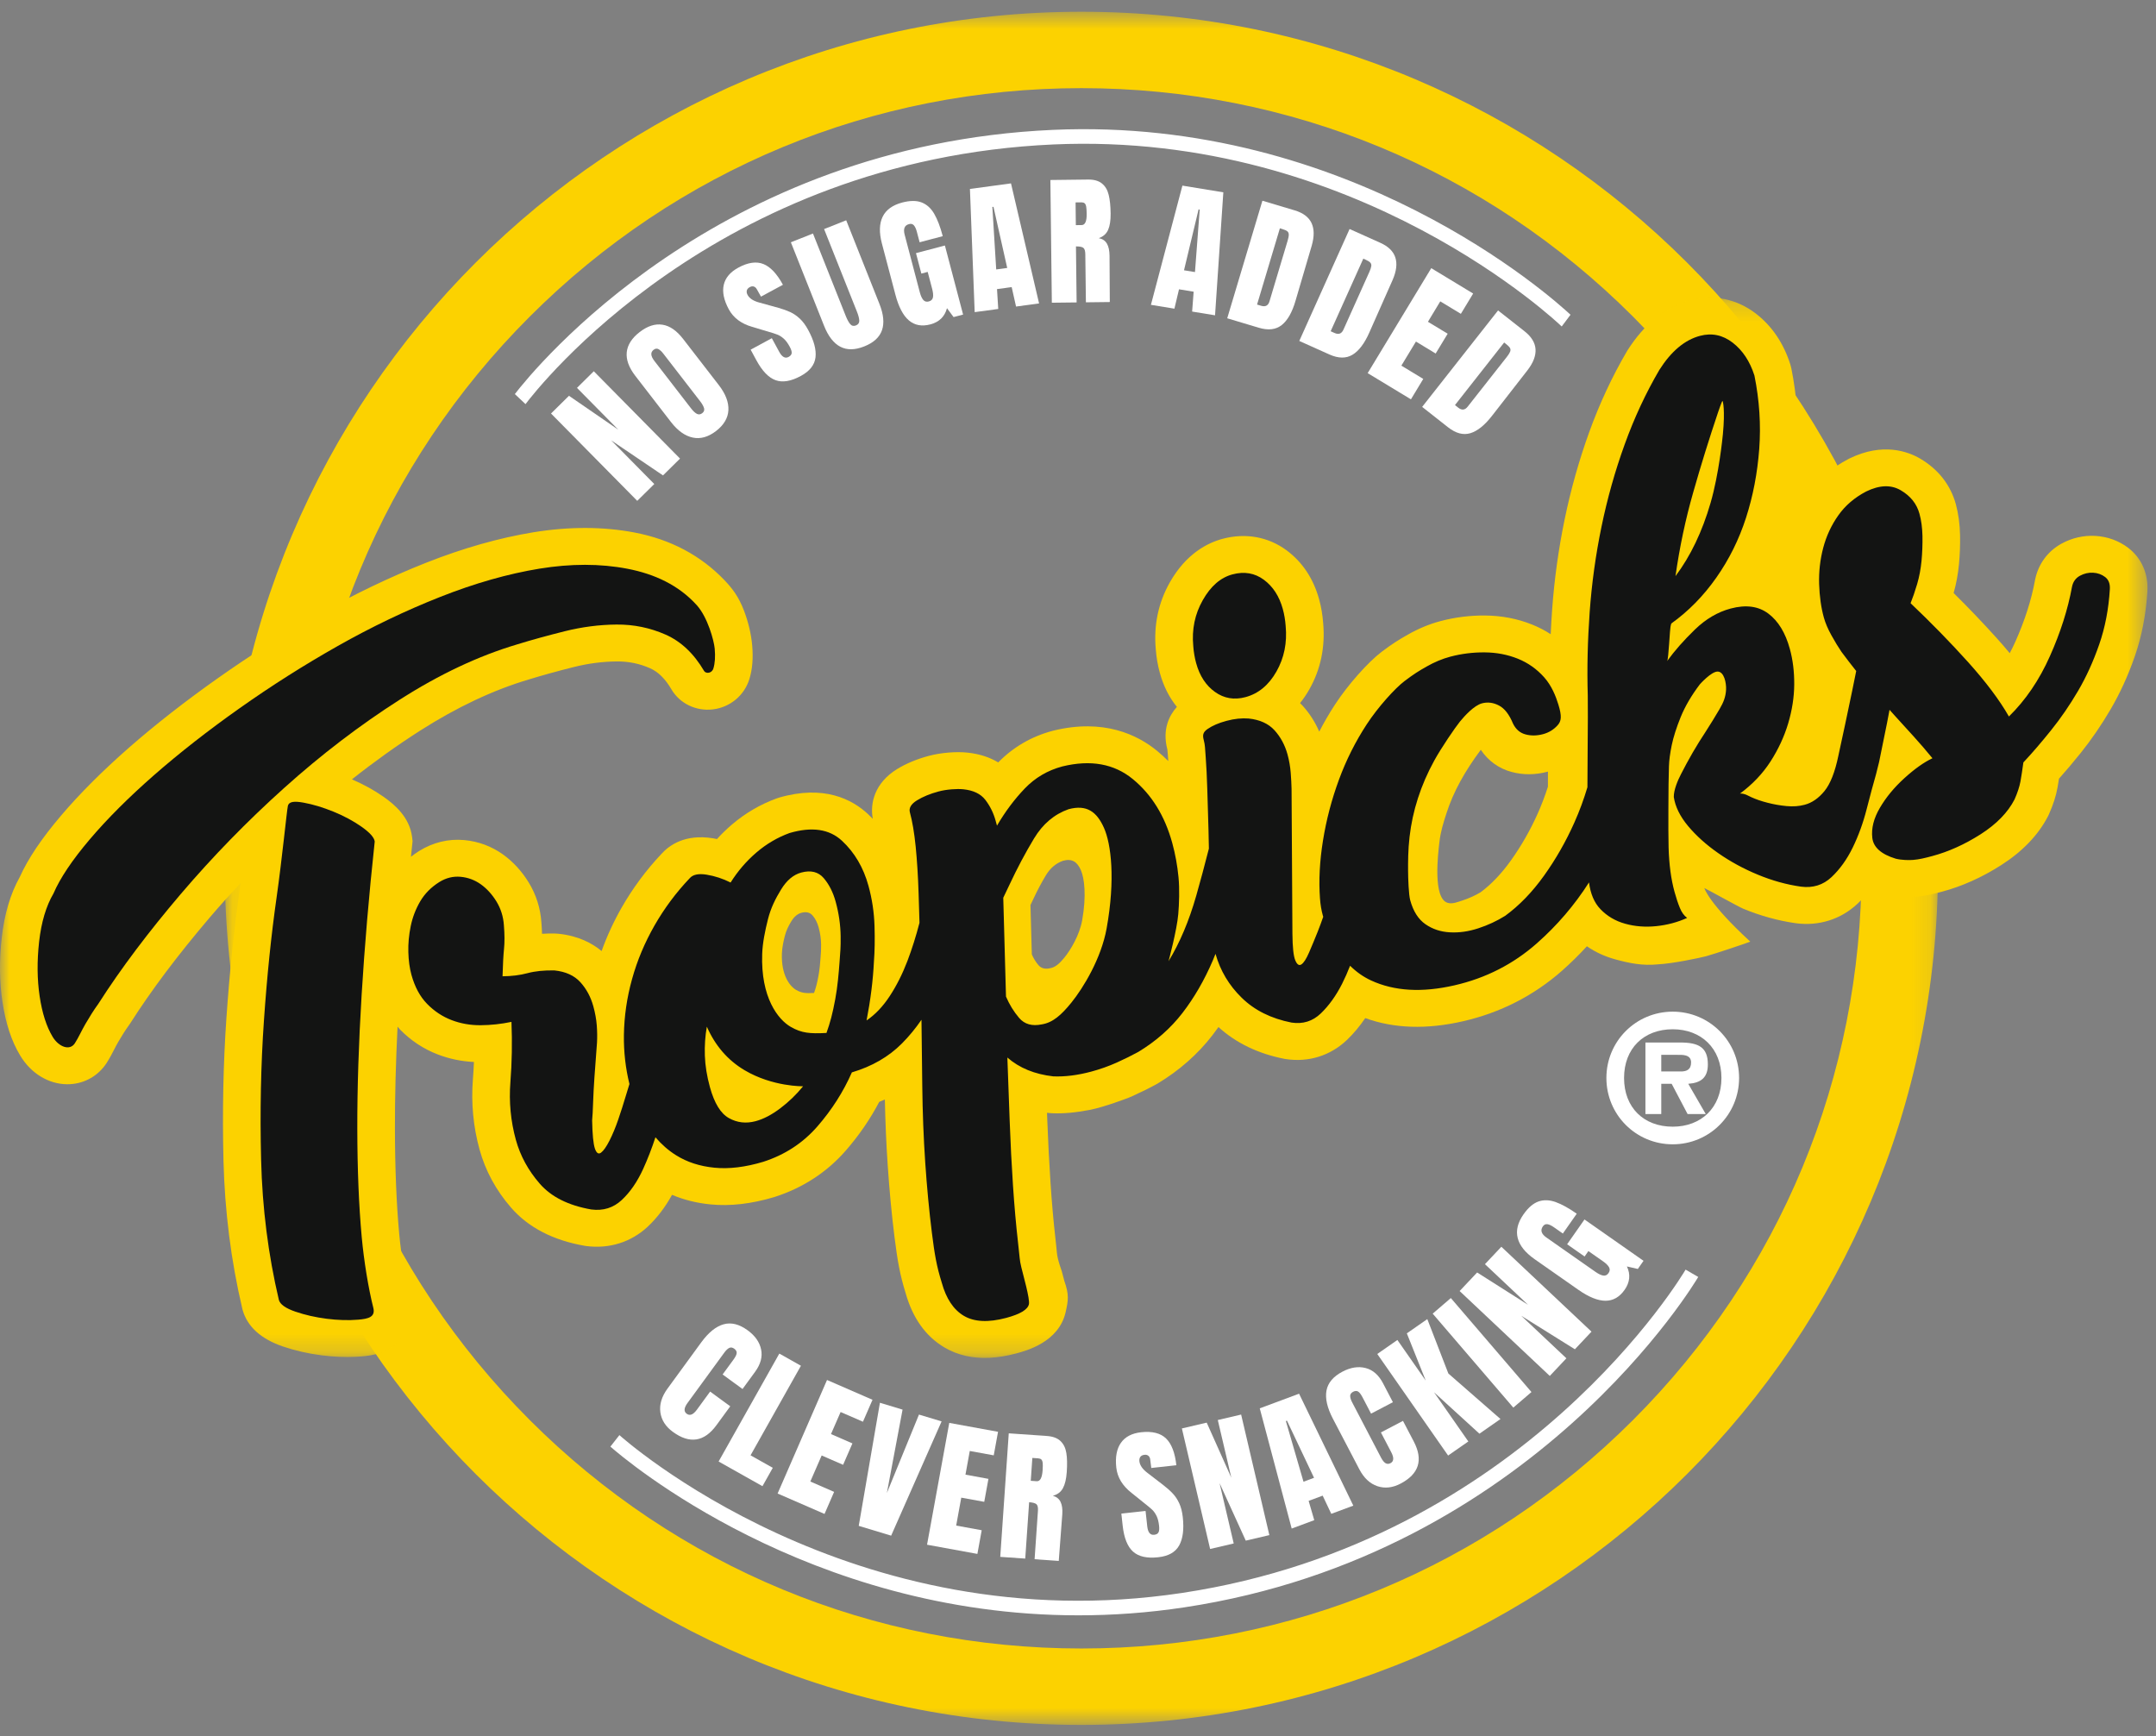 <?xml version="1.0" encoding="UTF-8"?>
<svg width="113px" height="91px" viewBox="0 0 113 91" version="1.1" xmlns="http://www.w3.org/2000/svg" xmlns:xlink="http://www.w3.org/1999/xlink">
    <rect x="0" y="0" width="113" height="91" fill="#808080" stroke="none"/>
    <!-- Generator: Sketch 48.1 (47250) - http://www.bohemiancoding.com/sketch -->
    <title>LogoFooter</title>
    <desc>Created with Sketch.</desc>
    <defs>
        <polygon id="path-1" points="0.099 0.594 89.891 0.594 89.891 90.385 0.099 90.385"></polygon>
        <polygon id="path-3" points="0 0.206 112.554 0.206 112.554 55.778 0 55.778"></polygon>
    </defs>
    <g id="Assets" stroke="none" stroke-width="1" fill="none" fill-rule="evenodd" transform="translate(-606, -164)">
        <g id="LogoFooter" transform="translate(606, 164)">
            <g id="Group-3" transform="translate(11.682, 0.021)">
                <mask id="mask-2" fill="white">
                    <use xlink:href="#path-1"></use>
                </mask>
                <g id="Clip-2"></g>
                <path d="M44.995,0.594 C20.2,0.594 0.099,20.694 0.099,45.49 C0.099,70.285 20.2,90.385 44.995,90.385 C69.79,90.385 89.891,70.285 89.891,45.49 C89.891,20.694 69.79,0.594 44.995,0.594 M44.995,4.599 C55.918,4.599 66.186,8.852 73.909,16.575 C81.632,24.299 85.886,34.568 85.886,45.49 C85.886,56.412 81.632,66.68 73.909,74.404 C66.186,82.127 55.918,86.38 44.995,86.38 C34.073,86.38 23.804,82.127 16.081,74.404 C8.357,66.68 4.104,56.412 4.104,45.49 C4.104,34.568 8.357,24.299 16.081,16.575 C23.804,8.852 34.073,4.599 44.995,4.599" id="Fill-1" fill="#FCD200" mask="url(#mask-2)"></path>
            </g>
            <g id="Group-6" transform="translate(0, 15.393)">
                <mask id="mask-4" fill="white">
                    <use xlink:href="#path-3"></use>
                </mask>
                <g id="Clip-5"></g>
                <path d="M81.129,25.841 C80.972,26.332 80.797,26.794 80.594,27.247 C80.204,28.121 79.73,28.951 79.185,29.712 C78.699,30.392 78.169,30.949 77.611,31.366 C77.32,31.542 77.001,31.687 76.658,31.8 C76.369,31.895 76.12,31.999 75.876,31.927 C75.085,31.696 75.372,29.343 75.441,28.753 C75.507,28.181 75.64,27.767 75.817,27.217 C75.995,26.664 76.239,26.104 76.543,25.55 C76.829,25.027 77.188,24.474 77.612,23.906 C77.997,24.483 78.558,24.889 79.223,25.066 C79.832,25.23 80.466,25.226 81.111,25.054 C81.118,25.052 81.125,25.05 81.131,25.047 C81.13,25.311 81.13,25.576 81.129,25.841 M56.718,32.844 C56.576,33.63 56.107,34.403 55.792,34.791 C55.528,35.115 55.306,35.313 55.017,35.358 C54.762,35.411 54.565,35.354 54.425,35.19 C54.285,35.025 54.169,34.838 54.08,34.629 L54.009,32.04 L54.175,31.693 C54.373,31.267 54.588,30.865 54.816,30.485 C55.044,30.106 55.345,29.851 55.722,29.719 C56.194,29.594 56.457,29.782 56.648,30.207 C56.836,30.629 56.949,31.555 56.718,32.844 M43.008,34.79 C42.988,35.077 42.956,35.444 42.895,35.764 C42.825,36.144 42.764,36.376 42.665,36.651 C42.228,36.674 42.015,36.656 41.731,36.494 C41.393,36.3 40.94,35.718 40.981,34.58 C40.991,34.291 41.056,33.97 41.132,33.67 C41.208,33.371 41.328,33.134 41.476,32.892 C41.623,32.651 41.799,32.503 42.006,32.448 C42.257,32.381 42.453,32.429 42.593,32.594 C42.734,32.758 42.838,32.964 42.905,33.21 C42.989,33.513 43.033,33.816 43.036,34.117 C43.04,34.42 43.028,34.502 43.008,34.79 M111.553,13.328 L111.546,13.323 C111.053,12.947 110.454,12.729 109.81,12.694 C109.202,12.662 108.593,12.801 108.046,13.101 C107.325,13.498 106.835,14.166 106.665,14.981 L106.657,15.024 C106.47,16.046 106.125,17.125 105.632,18.231 C105.538,18.441 105.439,18.645 105.334,18.842 C105.114,18.575 104.879,18.304 104.628,18.026 C103.923,17.244 103.175,16.461 102.393,15.688 C102.531,15.205 102.626,14.694 102.675,14.167 C102.721,13.67 102.74,13.164 102.73,12.659 C102.719,12.069 102.642,11.519 102.507,11.025 C102.231,10.023 101.586,9.199 100.636,8.642 C100.004,8.273 98.685,7.781 96.933,8.637 L96.886,8.661 C95.996,9.126 95.27,9.753 94.73,10.52 C94.233,11.223 93.423,12.225 93.673,11.447 C94.085,10.172 94.066,9.687 94.171,8.273 C94.278,6.836 94.182,5.369 93.887,3.91 L93.835,3.709 C93.479,2.592 92.873,1.697 92.033,1.046 C91.026,0.27 89.8,0.021 88.584,0.345 C87.294,0.689 86.19,1.571 85.301,2.968 L85.265,3.028 C84.496,4.341 83.833,5.764 83.294,7.255 C82.762,8.725 82.329,10.262 82.006,11.826 C81.685,13.38 81.465,14.969 81.351,16.548 C81.32,16.983 81.295,17.416 81.275,17.847 C80.969,17.648 80.643,17.478 80.298,17.341 C79.535,17.034 78.709,16.875 77.839,16.867 C77.041,16.86 76.25,16.96 75.489,17.163 C74.916,17.315 74.342,17.553 73.779,17.874 C73.28,18.158 72.965,18.355 72.413,18.772 C71.694,19.316 70.646,20.5 69.973,21.529 C69.674,21.987 69.397,22.462 69.144,22.953 C68.928,22.451 68.636,21.996 68.27,21.591 C68.23,21.548 68.184,21.503 68.138,21.458 C68.308,21.246 68.471,21.01 68.623,20.742 C69.22,19.69 69.464,18.518 69.349,17.255 C69.333,17.05 69.309,16.846 69.276,16.646 C69.241,16.434 69.194,16.222 69.137,16.016 C68.838,14.932 68.265,14.069 67.432,13.45 C66.472,12.741 65.283,12.526 64.081,12.847 C63.291,13.058 62.171,13.623 61.319,15.12 C60.711,16.19 60.462,17.371 60.576,18.631 C60.592,18.84 60.616,19.048 60.65,19.246 C60.685,19.453 60.732,19.664 60.789,19.873 C60.979,20.563 61.278,21.158 61.683,21.656 C61.286,22.1 60.905,22.832 61.184,23.891 C61.19,23.917 61.193,23.945 61.209,24.168 L61.227,24.432 C61.228,24.453 61.231,24.474 61.232,24.496 C61.046,24.309 60.851,24.131 60.646,23.962 C59.622,23.12 57.845,22.253 55.201,22.903 L55.163,22.913 C54.06,23.208 53.103,23.764 52.319,24.567 C51.91,24.321 51.381,24.123 50.704,24.053 C50.1,23.99 49.305,24.057 48.679,24.224 C48.052,24.393 47.492,24.624 47.013,24.919 C45.844,25.643 45.589,26.706 45.746,27.523 C45.664,27.437 45.578,27.354 45.491,27.273 C44.662,26.5 43.179,25.725 40.82,26.415 L40.695,26.457 C39.84,26.77 39.049,27.234 38.346,27.837 C38.075,28.069 37.819,28.318 37.578,28.583 C37.508,28.569 37.438,28.556 37.368,28.544 C35.896,28.303 35.064,28.92 34.672,29.358 C33.868,30.208 33.165,31.155 32.584,32.172 C32.164,32.908 31.811,33.672 31.531,34.454 C31.048,34.051 30.319,33.654 29.269,33.547 L29.102,33.536 C28.862,33.532 28.63,33.535 28.409,33.549 C28.404,33.364 28.393,33.172 28.377,32.971 C28.327,32.207 28.101,31.495 27.708,30.855 C27.345,30.264 26.894,29.773 26.363,29.391 C25.757,28.959 25.073,28.705 24.33,28.637 C23.509,28.561 22.696,28.757 21.969,29.208 C21.818,29.302 21.677,29.406 21.539,29.513 C21.56,29.311 21.579,29.113 21.601,28.911 L21.624,28.69 L21.597,28.47 C21.466,27.436 20.681,26.775 20.103,26.368 L20.102,26.367 C19.606,26.02 19.049,25.716 18.446,25.454 C19.614,24.53 20.809,23.675 22.017,22.903 C23.939,21.676 25.843,20.777 27.694,20.226 C28.417,20.003 29.222,19.781 30.085,19.565 C30.834,19.378 31.587,19.281 32.323,19.274 C32.943,19.269 33.514,19.386 34.068,19.63 C34.499,19.82 34.867,20.184 35.192,20.739 C35.625,21.477 36.472,21.889 37.352,21.789 C38.254,21.687 39.009,21.064 39.276,20.202 C39.435,19.687 39.483,19.107 39.423,18.425 C39.369,17.829 39.223,17.217 38.992,16.607 C38.716,15.882 38.381,15.443 37.962,15.007 C36.724,13.717 35.144,12.879 33.265,12.519 C31.618,12.203 29.831,12.199 27.951,12.506 C26.162,12.799 24.273,13.335 22.337,14.1 C20.448,14.847 18.556,15.754 16.714,16.795 C14.893,17.825 13.108,18.957 11.407,20.16 C9.701,21.366 8.14,22.586 6.768,23.787 C5.372,25.01 4.168,26.213 3.194,27.362 C2.175,28.561 1.467,29.615 1.034,30.579 C0.545,31.454 0.228,32.522 0.091,33.758 C-0.042,34.942 -0.029,36.069 0.127,37.105 C0.297,38.247 0.601,39.172 1.059,39.931 C1.615,40.859 2.529,41.421 3.503,41.435 C3.559,41.436 3.614,41.435 3.669,41.431 C4.452,41.391 5.161,40.983 5.589,40.319 C5.748,40.071 5.875,39.826 5.986,39.61 C6.049,39.487 6.113,39.363 6.184,39.24 C6.35,38.959 6.543,38.635 6.753,38.348 L6.823,38.246 C7.937,36.5 9.297,34.69 10.981,32.71 C11.507,32.092 12.055,31.487 12.612,30.887 C12.591,31.047 12.569,31.204 12.547,31.357 C12.26,33.362 12.032,35.584 11.867,37.961 C11.701,40.356 11.649,42.875 11.713,45.446 C11.78,48.092 12.11,50.693 12.695,53.179 L12.712,53.25 C12.956,54.13 13.664,54.778 14.816,55.175 C15.452,55.393 16.14,55.551 16.864,55.644 C17.492,55.723 18.097,55.748 18.666,55.719 C18.758,55.714 18.848,55.708 18.938,55.7 C19.393,55.662 20.457,55.573 21.128,54.652 C21.536,54.093 21.66,53.391 21.478,52.676 C21.25,51.78 21.027,50.409 20.922,49.262 C20.778,47.687 20.703,45.837 20.699,43.763 C20.695,42.118 20.742,40.324 20.837,38.416 C20.881,38.465 20.92,38.52 20.966,38.567 C21.536,39.149 22.203,39.589 22.948,39.874 C23.549,40.104 24.183,40.236 24.839,40.268 C24.827,40.575 24.809,40.88 24.785,41.182 C24.688,42.427 24.805,43.663 25.134,44.856 C25.441,45.971 25.998,46.995 26.787,47.903 C27.69,48.941 28.987,49.614 30.641,49.902 L30.727,49.915 C31.937,50.072 33.079,49.712 33.95,48.898 C34.437,48.441 34.863,47.883 35.223,47.231 C35.843,47.494 36.52,47.663 37.244,47.733 C38.266,47.835 39.385,47.705 40.571,47.351 L40.611,47.338 C42.089,46.862 43.343,46.043 44.337,44.902 C45.024,44.113 45.609,43.262 46.081,42.361 C46.181,42.32 46.28,42.277 46.377,42.232 C46.401,43.416 46.451,44.57 46.526,45.673 C46.616,47.003 46.736,48.277 46.885,49.462 C47.042,50.711 47.168,51.417 47.463,52.373 C47.833,53.689 48.518,54.65 49.5,55.23 C50.188,55.638 50.988,55.818 51.888,55.771 C52.319,55.748 52.774,55.674 53.25,55.547 C53.806,55.398 55.495,54.948 55.852,53.38 C55.993,52.75 56.039,52.473 55.784,51.743 C55.774,51.714 55.66,51.268 55.648,51.23 C55.599,51.09 55.499,50.799 55.449,50.584 C55.381,50.294 55.415,50.374 55.315,49.498 C55.214,48.611 55.128,47.638 55.06,46.605 C54.989,45.546 54.933,44.436 54.89,43.306 C54.885,43.181 54.882,43.056 54.877,42.931 C54.911,42.936 54.946,42.939 54.981,42.943 L55.125,42.954 C55.756,42.98 56.339,42.925 57.114,42.779 C57.888,42.633 59.17,42.135 59.17,42.135 C59.23,42.109 59.29,42.083 59.349,42.057 C59.828,41.84 60.243,41.635 60.619,41.429 L60.688,41.389 C61.815,40.708 62.776,39.861 63.543,38.87 C63.651,38.729 63.758,38.585 63.862,38.438 C64.782,39.272 65.938,39.831 67.301,40.1 L67.392,40.116 C68.597,40.296 69.736,39.936 70.605,39.104 C70.949,38.773 71.267,38.393 71.556,37.967 C73.055,38.515 74.776,38.571 76.68,38.133 C78.639,37.684 80.383,36.794 81.866,35.487 C82.325,35.081 82.761,34.653 83.172,34.203 C83.612,34.508 84.106,34.736 84.645,34.885 C85.399,35.093 86.088,35.233 86.903,35.15 C87.693,35.108 89.043,34.821 89.403,34.73 C89.761,34.638 91.694,33.991 91.735,33.959 C89.538,31.941 89.328,31.151 89.328,31.151 C89.56,31.263 91.113,32.129 91.355,32.23 C92.26,32.606 93.185,32.862 94.127,32.996 C95.335,33.154 96.48,32.793 97.352,31.978 C97.607,31.739 97.845,31.476 98.065,31.19 C98.276,31.29 98.511,31.381 98.769,31.46 L98.862,31.486 C99.562,31.663 100.289,31.616 100.429,31.605 C100.92,31.565 101.333,31.462 101.785,31.342 C102.832,31.062 103.875,30.595 104.882,29.952 C106.009,29.232 106.838,28.365 107.346,27.375 L107.392,27.276 C107.613,26.781 107.758,26.331 107.837,25.892 C107.864,25.748 107.889,25.589 107.916,25.418 C108.287,25.002 108.669,24.55 109.056,24.068 C109.619,23.366 110.146,22.597 110.623,21.781 C111.115,20.941 111.542,20.006 111.891,19.001 C112.255,17.952 112.476,16.805 112.549,15.594 C112.603,14.683 112.241,13.857 111.553,13.328" id="Fill-4" fill="#FCD200" mask="url(#mask-4)"></path>
            </g>
            <path d="M20.944,36.676 C23.031,35.342 25.086,34.375 27.107,33.773 C27.866,33.539 28.699,33.31 29.603,33.084 C30.507,32.859 31.41,32.741 32.311,32.734 C33.212,32.726 34.068,32.902 34.88,33.259 C35.692,33.617 36.367,34.253 36.902,35.166 C36.991,35.316 37.306,35.307 37.39,35.036 C37.473,34.765 37.497,34.418 37.459,33.992 C37.42,33.568 37.087,32.35 36.525,31.725 C35.575,30.67 34.305,30.082 32.883,29.809 C31.461,29.536 29.924,29.536 28.271,29.805 C26.619,30.076 24.885,30.569 23.071,31.286 C21.256,32.003 19.465,32.862 17.696,33.862 C15.929,34.862 14.215,35.948 12.558,37.12 C10.9,38.292 9.408,39.46 8.08,40.621 C6.753,41.783 5.628,42.906 4.707,43.99 C3.786,45.075 3.152,46.02 2.804,46.828 C2.416,47.49 2.165,48.334 2.05,49.357 C1.936,50.383 1.946,51.335 2.078,52.216 C2.209,53.097 2.436,53.805 2.758,54.34 C3.08,54.876 3.66,55.088 3.922,54.681 C4.119,54.376 4.271,54.023 4.475,53.672 C4.68,53.323 4.898,52.962 5.152,52.615 C6.347,50.743 7.793,48.835 9.468,46.865 C11.144,44.898 12.953,43.04 14.897,41.295 C16.84,39.549 18.856,38.009 20.944,36.676" id="Fill-7" fill="#131413"></path>
            <path d="M18.952,43.333 C18.519,43.029 18.026,42.765 17.474,42.539 C16.92,42.315 16.402,42.158 15.918,42.07 C15.434,41.982 15.143,42.001 15.087,42.245 C15.032,42.488 14.781,45.045 14.5,47.013 C14.218,48.983 13.996,51.139 13.834,53.481 C13.671,55.822 13.622,58.259 13.685,60.788 C13.747,63.318 14.059,65.766 14.616,68.132 C14.68,68.364 14.965,68.568 15.473,68.743 C15.98,68.918 16.53,69.043 17.121,69.119 C17.712,69.194 18.263,69.21 18.775,69.167 C19.285,69.124 19.692,69.038 19.565,68.54 C19.313,67.548 19.073,66.086 18.958,64.831 C18.808,63.194 18.731,61.305 18.727,59.163 C18.723,57.021 18.799,54.679 18.954,52.137 C19.109,49.597 19.337,46.918 19.64,44.105 C19.613,43.895 19.384,43.638 18.952,43.333" id="Fill-9" fill="#131413"></path>
            <path d="M62.596,34.319 C62.62,34.468 62.654,34.614 62.693,34.758 C62.876,35.424 63.204,35.927 63.679,36.266 C64.152,36.605 64.684,36.696 65.274,36.539 C65.954,36.358 66.496,35.91 66.901,35.196 C67.306,34.483 67.467,33.687 67.384,32.808 C67.373,32.656 67.355,32.506 67.33,32.356 C67.306,32.207 67.273,32.062 67.233,31.916 C67.05,31.251 66.72,30.742 66.242,30.387 C65.764,30.034 65.215,29.939 64.595,30.105 C63.974,30.271 63.457,30.719 63.042,31.451 C62.625,32.184 62.458,32.989 62.542,33.868 C62.552,34.02 62.57,34.17 62.596,34.319" id="Fill-11" fill="#131413"></path>
            <path d="M58,48.661 C57.717,50.233 56.779,51.779 56.149,52.554 C55.623,53.203 55.177,53.598 54.601,53.69 C54.091,53.795 53.697,53.682 53.416,53.354 C53.135,53.025 52.905,52.651 52.726,52.233 L52.583,47.053 L52.914,46.359 C53.312,45.508 53.74,44.702 54.197,43.944 C54.655,43.186 55.257,42.676 56.009,42.411 C56.954,42.16 57.481,42.538 57.86,43.388 C58.237,44.231 58.465,46.085 58,48.661 M44.06,49.071 C44.067,49.675 44.044,49.839 44.003,50.414 C43.962,50.99 43.898,51.723 43.778,52.365 C43.637,53.123 43.515,53.589 43.317,54.139 C42.443,54.185 42.015,54.147 41.45,53.824 C40.772,53.436 39.868,52.273 39.948,49.997 C39.968,49.419 40.099,48.776 40.251,48.176 C40.403,47.577 40.642,47.104 40.938,46.621 C41.232,46.139 41.585,45.842 42,45.731 C42.501,45.598 42.892,45.696 43.173,46.024 C43.454,46.353 43.662,46.763 43.797,47.255 C43.965,47.863 44.052,48.468 44.06,49.071 M40.89,58.093 C40.444,58.43 40.015,58.653 39.601,58.764 C39.099,58.897 38.633,58.844 38.202,58.601 C37.77,58.36 37.44,57.819 37.208,56.98 C37.049,56.401 36.961,55.85 36.943,55.327 C36.925,54.804 36.96,54.297 37.047,53.809 C37.473,54.782 38.125,55.561 39.033,56.097 C40.504,56.965 42.092,56.934 42.092,56.934 C41.737,57.371 41.335,57.758 40.89,58.093 M88.745,25.804 C89.146,24.391 89.583,22.986 90.054,21.588 C90.054,21.588 90.247,21.023 90.277,21.016 C90.301,21.002 90.421,21.486 90.3,22.755 C90.28,22.956 90.094,24.838 89.656,26.352 C89.217,27.867 88.603,29.149 87.815,30.197 C88.031,28.68 88.341,27.215 88.745,25.804 M110.335,30.244 C110.154,30.106 109.943,30.03 109.702,30.017 C109.461,30.004 109.23,30.058 109.01,30.178 C108.789,30.3 108.652,30.491 108.598,30.754 C108.383,31.93 107.997,33.143 107.438,34.395 C106.881,35.646 106.164,36.699 105.291,37.553 C104.799,36.691 104.085,35.741 103.15,34.7 C102.214,33.662 101.209,32.633 100.137,31.615 C100.25,31.336 100.364,31.003 100.48,30.615 C100.594,30.228 100.67,29.818 100.712,29.388 C100.751,28.959 100.767,28.527 100.76,28.094 C100.75,27.662 100.699,27.272 100.602,26.924 C100.46,26.404 100.132,25.994 99.622,25.696 C99.112,25.397 98.509,25.419 97.811,25.759 C97.201,26.078 96.713,26.495 96.349,27.012 C95.984,27.528 95.721,28.096 95.558,28.714 C95.396,29.331 95.324,29.964 95.344,30.611 C95.365,31.258 95.446,31.841 95.59,32.362 C95.67,32.651 95.803,32.966 95.991,33.303 C96.179,33.641 96.354,33.929 96.515,34.165 C96.777,34.518 97.035,34.852 97.287,35.169 C97.222,35.494 97.152,35.838 97.077,36.204 C96.832,37.388 96.59,38.524 96.352,39.612 C96.175,40.468 95.932,41.083 95.625,41.46 C95.316,41.838 94.97,42.077 94.587,42.179 C94.292,42.259 93.974,42.281 93.632,42.248 C93.291,42.216 92.958,42.157 92.633,42.072 C92.309,41.989 92.029,41.892 91.793,41.784 C91.557,41.677 91.546,41.647 91.364,41.605 C91.281,41.586 91.194,41.595 91.194,41.595 C91.852,41.109 92.386,40.547 92.797,39.909 C93.207,39.271 93.515,38.607 93.722,37.915 C93.927,37.224 94.034,36.544 94.039,35.874 C94.043,35.205 93.967,34.582 93.807,34.002 C93.576,33.164 93.201,32.549 92.682,32.16 C92.163,31.77 91.505,31.682 90.707,31.895 C90.028,32.076 89.401,32.445 88.827,33.002 C88.251,33.56 87.768,34.108 87.378,34.647 C87.399,34.61 87.418,34.505 87.434,34.329 C87.448,34.155 87.465,33.956 87.483,33.734 C87.501,33.512 87.515,33.305 87.527,33.116 C87.538,32.927 87.561,32.781 87.596,32.679 C88.496,32.035 89.282,31.235 89.953,30.279 C90.625,29.324 91.144,28.277 91.512,27.138 C91.879,26 92.11,24.796 92.205,23.529 C92.298,22.261 92.215,20.98 91.953,19.683 C91.716,18.939 91.336,18.364 90.813,17.96 C90.29,17.557 89.718,17.437 89.098,17.603 C88.301,17.815 87.593,18.408 86.974,19.381 C86.263,20.595 85.655,21.899 85.153,23.291 C84.649,24.683 84.244,26.119 83.939,27.599 C83.633,29.077 83.427,30.57 83.318,32.073 C83.21,33.577 83.176,35.038 83.218,36.455 C83.225,37.169 83.224,37.968 83.214,38.855 C83.206,39.645 83.202,40.447 83.2,41.26 C83.014,41.882 82.788,42.503 82.512,43.119 C82.071,44.107 81.543,45.032 80.925,45.896 C80.307,46.76 79.629,47.46 78.89,48 C78.457,48.271 77.987,48.489 77.48,48.655 C76.971,48.822 76.475,48.893 75.992,48.865 C75.51,48.84 75.082,48.698 74.71,48.44 C74.337,48.182 74.072,47.764 73.912,47.184 C73.833,46.895 73.803,46.076 73.8,45.641 C73.798,45.206 73.797,44.553 73.877,43.864 C73.956,43.175 74.102,42.499 74.317,41.836 C74.529,41.174 74.815,40.515 75.174,39.86 C75.532,39.206 76.268,38.129 76.514,37.825 C76.76,37.522 77.261,36.973 77.675,36.863 C77.97,36.785 78.265,36.822 78.561,36.976 C78.858,37.13 79.102,37.446 79.298,37.921 C79.445,38.223 79.663,38.414 79.954,38.491 C80.245,38.57 80.552,38.565 80.877,38.478 C81.172,38.399 81.423,38.247 81.631,38.02 C81.837,37.795 81.867,37.542 81.675,36.919 C81.543,36.491 81.327,35.943 80.937,35.504 C80.547,35.065 80.084,34.738 79.549,34.523 C79.016,34.309 78.438,34.198 77.819,34.193 C77.2,34.187 76.594,34.263 76.004,34.42 C75.59,34.531 75.179,34.703 74.768,34.937 C74.357,35.171 74.11,35.321 73.615,35.696 C73.119,36.07 72.223,37.06 71.633,37.963 C71.042,38.867 70.556,39.834 70.176,40.868 C69.795,41.902 69.516,42.962 69.341,44.049 C69.165,45.137 69.113,46.152 69.183,47.096 C69.193,47.249 69.212,47.399 69.236,47.547 C69.261,47.697 69.293,47.843 69.333,47.987 C69.339,48.009 69.347,48.029 69.353,48.05 C69.264,48.304 69.171,48.562 69.065,48.828 C68.905,49.228 68.753,49.594 68.608,49.928 C68.463,50.262 68.329,50.468 68.208,50.547 C68.087,50.626 67.98,50.554 67.887,50.33 C67.794,50.107 67.744,49.639 67.738,48.926 L67.693,41.344 C67.688,41.097 67.673,40.814 67.648,40.494 C67.623,40.175 67.567,39.856 67.48,39.537 C67.344,39.045 67.117,38.626 66.799,38.275 C66.481,37.926 66.028,37.72 65.442,37.659 C65.084,37.631 64.7,37.67 64.286,37.781 C63.873,37.891 63.54,38.035 63.288,38.21 C63.035,38.387 63.025,38.54 63.093,38.798 C63.161,39.056 63.158,39.208 63.193,39.679 C63.229,40.152 63.256,40.711 63.276,41.358 C63.295,42.005 63.317,42.714 63.339,43.484 C63.349,43.825 63.355,44.153 63.36,44.477 C63.133,45.37 62.912,46.193 62.699,46.94 C62.32,48.268 61.836,49.414 61.246,50.378 C61.246,50.378 61.683,48.756 61.755,47.914 C61.802,47.38 61.828,46.597 61.768,45.977 C61.708,45.356 61.598,44.756 61.439,44.178 C61.049,42.76 60.361,41.647 59.378,40.838 C58.395,40.029 57.161,39.807 55.677,40.171 C54.909,40.376 54.254,40.761 53.713,41.324 C53.171,41.888 52.685,42.539 52.254,43.274 L52.182,43.014 C52.071,42.609 51.891,42.246 51.644,41.923 C51.396,41.601 51.008,41.422 50.493,41.368 C50.154,41.333 49.606,41.372 49.193,41.483 C48.751,41.601 48.373,41.756 48.061,41.948 C47.751,42.14 47.626,42.351 47.69,42.582 C47.817,43.046 47.918,43.64 47.992,44.365 C48.064,45.091 48.116,45.909 48.145,46.817 C48.16,47.314 48.176,47.831 48.192,48.365 C48.01,49.067 47.799,49.739 47.557,50.374 C47.298,51.05 46.992,51.659 46.635,52.204 C46.278,52.75 45.872,53.177 45.419,53.484 C45.628,52.403 45.757,51.375 45.804,50.4 C45.846,49.861 45.857,49.237 45.835,48.528 C45.813,47.82 45.708,47.118 45.517,46.423 C45.254,45.469 44.792,44.683 44.131,44.068 C43.47,43.452 42.553,43.317 41.381,43.661 C40.748,43.892 40.168,44.233 39.643,44.683 C39.117,45.134 38.667,45.659 38.292,46.255 C37.889,46.052 37.47,45.915 37.039,45.844 C36.607,45.773 36.308,45.837 36.142,46.037 C35.43,46.787 34.817,47.61 34.304,48.507 C33.791,49.405 33.397,50.341 33.128,51.313 C32.856,52.287 32.715,53.264 32.7,54.246 C32.687,55.138 32.788,55.994 32.99,56.816 C32.932,56.996 32.864,57.217 32.785,57.485 C32.67,57.873 32.542,58.272 32.402,58.681 C32.261,59.092 32.109,59.458 31.945,59.782 C31.78,60.105 31.632,60.315 31.501,60.413 C31.369,60.51 31.261,60.438 31.179,60.196 C31.097,59.955 31.049,59.462 31.035,58.72 C31.053,58.56 31.073,58.198 31.092,57.634 C31.11,57.07 31.177,56.074 31.29,54.646 C31.306,54.361 31.302,54.06 31.278,53.74 C31.253,53.421 31.193,53.088 31.097,52.74 C30.961,52.248 30.735,51.828 30.417,51.478 C30.099,51.128 29.646,50.923 29.059,50.862 C28.516,50.851 28.047,50.899 27.649,51.005 C27.25,51.112 26.813,51.166 26.339,51.169 C26.357,50.543 26.382,50.063 26.417,49.726 C26.451,49.391 26.45,48.981 26.41,48.494 C26.379,48.037 26.248,47.622 26.019,47.247 C25.789,46.874 25.516,46.574 25.2,46.348 C24.884,46.123 24.531,45.991 24.141,45.955 C23.751,45.919 23.38,46.011 23.029,46.228 C22.597,46.499 22.262,46.837 22.024,47.242 C21.787,47.647 21.621,48.08 21.527,48.539 C21.431,49 21.39,49.454 21.402,49.9 C21.414,50.347 21.469,50.744 21.564,51.091 C21.74,51.728 22.014,52.237 22.389,52.619 C22.763,53 23.191,53.283 23.668,53.465 C24.146,53.648 24.654,53.738 25.192,53.734 C25.73,53.73 26.269,53.672 26.807,53.559 C26.85,54.635 26.831,55.689 26.751,56.719 C26.671,57.75 26.766,58.757 27.037,59.741 C27.269,60.58 27.685,61.345 28.289,62.038 C28.891,62.732 29.793,63.182 30.99,63.391 C31.614,63.472 32.147,63.307 32.588,62.894 C33.029,62.482 33.402,61.94 33.709,61.267 C33.947,60.745 34.161,60.191 34.353,59.607 C34.673,59.981 35.032,60.298 35.436,60.55 C36.01,60.91 36.679,61.127 37.445,61.202 C38.21,61.278 39.062,61.174 39.999,60.894 C41.134,60.529 42.08,59.911 42.839,59.041 C43.597,58.17 44.2,57.226 44.648,56.206 C45.703,55.894 46.577,55.388 47.272,54.69 C47.651,54.309 47.991,53.893 48.296,53.448 C48.311,54.59 48.325,55.745 48.338,56.921 C48.354,58.299 48.405,59.636 48.493,60.933 C48.582,62.229 48.697,63.456 48.842,64.613 C48.987,65.77 49.091,66.366 49.359,67.226 C49.59,68.065 49.977,68.646 50.52,68.967 C51.063,69.287 51.802,69.323 52.736,69.074 C53.465,68.879 53.863,68.641 53.927,68.36 C53.99,68.079 53.62,66.812 53.527,66.411 C53.433,66.011 53.459,66.013 53.355,65.109 C53.252,64.204 53.164,63.211 53.092,62.128 C53.02,61.045 52.963,59.926 52.92,58.773 C52.878,57.62 52.836,56.505 52.798,55.428 C53.425,55.975 54.228,56.305 55.21,56.415 C55.818,56.439 56.477,56.357 57.185,56.168 C57.656,56.042 58.105,55.882 58.528,55.693 C58.951,55.502 59.327,55.316 59.657,55.135 C60.581,54.578 61.352,53.898 61.971,53.097 C62.59,52.295 63.121,51.377 63.565,50.342 C63.614,50.229 63.659,50.109 63.707,49.993 C63.957,50.875 64.412,51.642 65.077,52.291 C65.749,52.951 66.621,53.385 67.694,53.596 C68.289,53.685 68.799,53.526 69.225,53.117 C69.651,52.708 70.024,52.189 70.342,51.562 C70.495,51.258 70.634,50.942 70.76,50.617 C71.086,50.938 71.451,51.199 71.863,51.389 C73.078,51.95 74.536,52.034 76.234,51.643 C77.873,51.267 79.311,50.534 80.548,49.443 C81.617,48.5 82.528,47.434 83.283,46.249 C83.359,46.838 83.553,47.307 83.878,47.647 C84.233,48.018 84.669,48.275 85.184,48.416 C85.698,48.559 86.241,48.6 86.81,48.541 C87.38,48.482 87.919,48.339 88.426,48.11 C88.268,47.996 88.141,47.821 88.044,47.583 C87.946,47.345 87.854,47.066 87.766,46.748 C87.582,46.083 87.479,45.304 87.454,44.41 C87.429,43.516 87.452,41.11 87.452,41.11 C87.452,41.11 87.464,40.478 87.473,40.165 C87.482,39.853 87.53,39.483 87.619,39.055 C87.707,38.629 87.865,38.135 88.09,37.578 C88.318,37.021 88.651,36.45 89.093,35.866 C89.093,35.866 89.691,35.193 90.025,35.198 C90.359,35.202 90.486,35.782 90.466,36.156 C90.444,36.53 90.335,36.809 90.119,37.176 C89.904,37.545 89.652,37.953 89.364,38.402 C89.163,38.705 88.947,39.049 88.722,39.436 C88.496,39.822 88.287,40.221 88.109,40.565 C87.931,40.908 87.72,41.404 87.727,41.774 C87.803,42.282 88.054,42.79 88.478,43.298 C88.904,43.806 89.43,44.279 90.058,44.716 C90.686,45.154 91.374,45.53 92.128,45.842 C92.878,46.153 93.633,46.364 94.391,46.471 C95.016,46.553 95.549,46.387 95.99,45.975 C96.43,45.562 96.802,45.043 97.106,44.419 C97.409,43.795 97.653,43.125 97.835,42.408 C98.019,41.692 98.182,41.081 98.328,40.575 L98.487,39.938 C98.671,38.993 98.865,38.135 99.034,37.203 C99.139,37.32 99.245,37.44 99.35,37.555 C99.668,37.905 99.986,38.255 100.305,38.605 C100.623,38.954 100.948,39.334 101.283,39.741 C100.834,39.954 100.344,40.302 99.812,40.786 C99.28,41.269 98.852,41.787 98.529,42.339 C98.205,42.891 98.073,43.416 98.131,43.913 C98.188,44.41 98.598,44.774 99.359,45.006 C99.667,45.084 100.072,45.087 100.27,45.07 C100.594,45.044 100.886,44.972 101.27,44.869 C102.126,44.64 102.971,44.259 103.807,43.726 C104.641,43.193 105.235,42.583 105.586,41.9 C105.742,41.547 105.845,41.233 105.896,40.956 C105.945,40.679 105.997,40.347 106.049,39.96 C106.514,39.464 107,38.899 107.507,38.266 C108.014,37.635 108.483,36.95 108.915,36.213 C109.346,35.478 109.715,34.665 110.024,33.775 C110.333,32.885 110.519,31.919 110.581,30.878 C110.597,30.593 110.516,30.383 110.335,30.244" id="Fill-13" fill="#131413"></path>
            <path d="M26.984,20.654 C28.008,19.325 37.545,7.596 55.178,6.807 C70.766,6.109 81.339,15.588 82.313,16.496 C82.312,16.498 81.852,17.111 81.852,17.111 C81.747,17.009 71.152,6.859 55.211,7.571 C37.497,8.363 28.145,20.381 27.543,21.181 C27.543,21.18 26.984,20.655 26.984,20.654" id="Fill-15" fill="#FFFFFF"></path>
            <path d="M34.61,74.016 C34.556,73.608 34.682,73.195 34.987,72.777 L36.752,70.359 C37.132,69.839 37.522,69.522 37.923,69.41 C38.323,69.296 38.746,69.402 39.189,69.726 C39.575,70.008 39.81,70.34 39.89,70.724 C39.972,71.108 39.868,71.499 39.577,71.898 L38.917,72.801 L37.873,72.039 L38.44,71.265 C38.549,71.114 38.607,70.997 38.612,70.913 C38.616,70.83 38.574,70.755 38.485,70.69 C38.391,70.621 38.303,70.608 38.221,70.647 C38.139,70.687 38.052,70.77 37.96,70.896 L36.04,73.525 C35.939,73.664 35.885,73.78 35.881,73.873 C35.875,73.965 35.913,74.041 35.994,74.1 C36.157,74.22 36.335,74.146 36.528,73.882 L37.219,72.936 L38.274,73.707 L37.552,74.695 C36.911,75.574 36.148,75.692 35.266,75.047 C34.883,74.768 34.665,74.424 34.61,74.016" id="Fill-17" fill="#FFFFFF"></path>
            <polygon id="Fill-19" fill="#FFFFFF" points="37.664 76.601 40.846 70.944 41.978 71.582 39.338 76.277 40.503 76.932 39.962 77.894"></polygon>
            <polygon id="Fill-21" fill="#FFFFFF" points="40.756 78.279 43.346 72.328 45.73 73.366 45.229 74.516 44.058 74.007 43.554 75.163 44.677 75.652 44.189 76.774 43.065 76.285 42.471 77.65 43.718 78.193 43.215 79.349"></polygon>
            <polygon id="Fill-23" fill="#FFFFFF" points="45.008 79.974 46.119 73.522 47.305 73.881 46.483 78.25 48.165 74.141 49.351 74.498 46.707 80.487"></polygon>
            <polygon id="Fill-25" fill="#FFFFFF" points="48.588 80.962 49.753 74.577 52.309 75.044 52.084 76.278 50.828 76.049 50.602 77.29 51.806 77.51 51.586 78.714 50.382 78.495 50.115 79.959 51.453 80.203 51.227 81.444"></polygon>
            <path d="M54.334,77.634 C54.514,77.646 54.618,77.457 54.645,77.064 C54.657,76.894 54.658,76.764 54.65,76.678 C54.64,76.592 54.616,76.531 54.578,76.494 C54.541,76.46 54.484,76.44 54.408,76.434 L54.107,76.414 L54.024,77.612 L54.334,77.634 Z M52.871,75.124 L54.861,75.262 C55.177,75.283 55.418,75.372 55.581,75.527 C55.744,75.682 55.847,75.891 55.889,76.154 C55.932,76.417 55.939,76.75 55.911,77.152 C55.886,77.519 55.819,77.801 55.709,78.001 C55.6,78.201 55.424,78.332 55.182,78.396 C55.375,78.45 55.511,78.558 55.587,78.72 C55.665,78.881 55.694,79.096 55.677,79.362 L55.492,81.811 L54.225,81.723 L54.4,79.19 C54.414,79.009 54.385,78.892 54.319,78.836 C54.252,78.781 54.125,78.748 53.939,78.734 L53.735,81.689 L52.425,81.599 L52.871,75.124 Z" id="Fill-27" fill="#FFFFFF"></path>
            <path d="M59.386,81.324 C59.093,81.062 58.912,80.608 58.841,79.962 L58.772,79.331 L60.041,79.192 L60.129,79.996 C60.164,80.316 60.285,80.465 60.49,80.442 C60.605,80.43 60.682,80.388 60.719,80.315 C60.757,80.242 60.767,80.126 60.749,79.966 C60.726,79.756 60.682,79.585 60.617,79.452 C60.552,79.32 60.475,79.212 60.388,79.128 C60.299,79.044 60.145,78.915 59.923,78.741 L59.307,78.246 C58.831,77.874 58.563,77.431 58.507,76.921 C58.447,76.37 58.528,75.937 58.75,75.621 C58.97,75.306 59.323,75.121 59.809,75.067 C60.39,75.004 60.825,75.112 61.115,75.393 C61.403,75.672 61.583,76.14 61.655,76.796 L60.341,76.94 L60.285,76.497 C60.276,76.413 60.244,76.347 60.191,76.303 C60.139,76.258 60.07,76.24 59.985,76.249 C59.885,76.261 59.812,76.296 59.768,76.356 C59.724,76.418 59.707,76.495 59.718,76.59 C59.741,76.801 59.885,77.006 60.15,77.205 L60.98,77.843 C61.174,77.993 61.337,78.139 61.468,78.28 C61.601,78.42 61.713,78.59 61.806,78.79 C61.899,78.99 61.96,79.233 61.992,79.517 C62.062,80.154 61.998,80.648 61.802,81.002 C61.604,81.356 61.239,81.562 60.703,81.619 C60.116,81.684 59.678,81.586 59.386,81.324" id="Fill-29" fill="#FFFFFF"></path>
            <polygon id="Fill-31" fill="#FFFFFF" points="63.425 81.186 61.945 74.868 63.246 74.563 64.536 77.45 63.827 74.427 65.05 74.14 66.529 80.459 65.293 80.748 63.92 77.734 64.661 80.896"></polygon>
            <path d="M68.319,77.66 L68.871,77.455 L67.452,74.46 L67.395,74.481 L68.319,77.66 Z M67.7,80.115 L66.026,73.814 L68.087,73.047 L70.93,78.914 L69.775,79.343 L69.324,78.39 L68.588,78.664 L68.883,79.675 L67.7,80.115 Z" id="Fill-33" fill="#FFFFFF"></path>
            <path d="M72.189,77.893 C71.8,77.761 71.484,77.466 71.244,77.006 L69.858,74.355 C69.56,73.783 69.448,73.293 69.523,72.884 C69.6,72.474 69.881,72.142 70.368,71.888 C70.792,71.666 71.194,71.604 71.575,71.702 C71.954,71.798 72.258,72.064 72.488,72.502 L73.005,73.493 L71.86,74.092 L71.416,73.242 C71.33,73.076 71.25,72.973 71.177,72.932 C71.104,72.89 71.019,72.895 70.92,72.946 C70.818,73 70.766,73.073 70.765,73.164 C70.765,73.255 70.8,73.37 70.873,73.508 L72.381,76.394 C72.461,76.546 72.541,76.644 72.622,76.691 C72.703,76.736 72.789,76.735 72.877,76.689 C73.056,76.596 73.069,76.404 72.917,76.113 L72.376,75.077 L73.533,74.471 L74.1,75.555 C74.604,76.52 74.372,77.254 73.404,77.761 C72.984,77.981 72.579,78.024 72.189,77.893" id="Fill-35" fill="#FFFFFF"></path>
            <polygon id="Fill-37" fill="#FFFFFF" points="75.898 76.288 72.186 70.965 73.24 70.231 74.726 72.362 73.735 69.884 74.808 69.137 75.911 71.988 78.643 74.374 77.54 75.143 75.16 72.972 76.958 75.55"></polygon>
            <polygon id="Fill-39" fill="#FFFFFF" points="79.316 73.776 75.09 68.851 76.041 68.034 80.267 72.96"></polygon>
            <polygon id="Fill-41" fill="#FFFFFF" points="81.227 72.116 76.502 67.666 77.42 66.693 80.089 68.388 77.829 66.258 78.689 65.345 83.413 69.795 82.543 70.719 79.733 68.964 82.098 71.192"></polygon>
            <path d="M84.144,68.175 C83.742,68.174 83.267,67.981 82.719,67.597 L80.429,65.994 C79.938,65.649 79.642,65.28 79.545,64.885 C79.446,64.49 79.548,64.076 79.852,63.644 C80.097,63.293 80.359,63.07 80.634,62.973 C80.91,62.877 81.208,62.887 81.528,63 C81.849,63.114 82.219,63.318 82.64,63.613 L81.912,64.652 L81.436,64.318 C81.308,64.229 81.196,64.177 81.102,64.163 C81.007,64.149 80.927,64.187 80.864,64.278 C80.723,64.48 80.784,64.674 81.048,64.859 L83.622,66.661 C83.784,66.774 83.919,66.838 84.031,66.855 C84.143,66.872 84.234,66.829 84.306,66.725 C84.379,66.622 84.387,66.521 84.334,66.422 C84.281,66.323 84.173,66.217 84.012,66.104 L83.251,65.572 L83.052,65.856 L82.136,65.215 L83.046,63.915 L86.14,66.082 L85.841,66.509 L85.27,66.377 C85.467,66.797 85.427,67.206 85.15,67.602 C84.88,67.985 84.546,68.176 84.144,68.175" id="Fill-43" fill="#FFFFFF"></path>
            <path d="M56.521,84.663 C42.333,84.663 32.73,76.471 31.992,75.82 C31.992,75.821 32.464,75.217 32.464,75.217 C32.583,75.325 44.609,86.114 61.971,83.487 C79.936,80.769 88.264,66.687 88.345,66.544 L89.008,66.928 C88.923,67.073 80.41,81.471 62.085,84.243 C60.164,84.534 58.306,84.663 56.521,84.663" id="Fill-45" fill="#FFFFFF"></path>
            <polygon id="Fill-47" fill="#FFFFFF" points="33.399 26.25 28.88 21.673 29.821 20.744 32.404 22.52 30.241 20.329 31.122 19.458 35.642 24.036 34.749 24.917 32.03 23.077 34.293 25.369"></polygon>
            <path d="M36.9,21.393 C36.871,21.289 36.801,21.166 36.691,21.024 L34.767,18.536 C34.682,18.425 34.597,18.347 34.514,18.3 C34.431,18.254 34.344,18.267 34.254,18.336 C34.085,18.468 34.099,18.661 34.298,18.918 L36.217,21.401 C36.33,21.547 36.433,21.643 36.527,21.691 C36.62,21.738 36.714,21.726 36.808,21.653 C36.899,21.583 36.929,21.496 36.9,21.393 M36.308,22.934 C35.902,22.848 35.523,22.577 35.171,22.124 L33.298,19.7 C32.959,19.261 32.81,18.849 32.849,18.461 C32.89,18.074 33.115,17.722 33.525,17.405 C33.934,17.088 34.332,16.959 34.717,17.018 C35.102,17.076 35.464,17.325 35.803,17.764 L37.677,20.187 C38.03,20.645 38.197,21.081 38.177,21.494 C38.157,21.907 37.941,22.272 37.532,22.589 C37.122,22.905 36.714,23.021 36.308,22.934" id="Fill-49" fill="#FFFFFF"></path>
            <path d="M40.651,19.927 C40.285,19.796 39.949,19.447 39.642,18.88 L39.343,18.327 L40.453,17.726 L40.835,18.43 C40.986,18.712 41.153,18.804 41.332,18.707 C41.433,18.652 41.487,18.585 41.494,18.504 C41.502,18.424 41.467,18.313 41.39,18.172 C41.291,17.988 41.187,17.847 41.078,17.75 C40.968,17.653 40.858,17.582 40.746,17.538 C40.634,17.493 40.445,17.433 40.176,17.357 L39.427,17.132 C38.851,16.968 38.442,16.661 38.198,16.213 C37.938,15.73 37.849,15.303 37.933,14.931 C38.018,14.559 38.273,14.258 38.697,14.028 C39.204,13.752 39.643,13.69 40.013,13.839 C40.382,13.988 40.722,14.35 41.035,14.926 L39.885,15.547 L39.668,15.162 C39.627,15.088 39.575,15.04 39.509,15.018 C39.444,14.997 39.374,15.007 39.3,15.047 C39.212,15.094 39.16,15.154 39.142,15.226 C39.124,15.298 39.138,15.376 39.183,15.459 C39.283,15.644 39.492,15.778 39.809,15.861 L40.808,16.137 C41.041,16.204 41.245,16.277 41.418,16.356 C41.591,16.436 41.758,16.55 41.918,16.699 C42.078,16.848 42.226,17.048 42.361,17.298 C42.663,17.855 42.79,18.334 42.742,18.732 C42.694,19.129 42.436,19.455 41.967,19.708 C41.455,19.985 41.017,20.058 40.651,19.927" id="Fill-51" fill="#FFFFFF"></path>
            <path d="M44.041,18.172 C43.692,17.989 43.409,17.623 43.191,17.076 L41.451,12.699 L42.609,12.238 L44.33,16.566 C44.407,16.756 44.484,16.898 44.563,16.989 C44.643,17.082 44.743,17.104 44.863,17.056 C44.983,17.008 45.04,16.924 45.036,16.805 C45.032,16.686 44.991,16.529 44.914,16.335 L43.192,12.006 L44.351,11.546 L46.091,15.923 C46.309,16.47 46.355,16.93 46.227,17.304 C46.099,17.676 45.791,17.96 45.3,18.155 C44.809,18.35 44.39,18.356 44.041,18.172" id="Fill-53" fill="#FFFFFF"></path>
            <path d="M47.635,16.792 C47.333,16.534 47.097,16.083 46.929,15.441 L46.222,12.762 C46.071,12.187 46.084,11.72 46.262,11.357 C46.439,10.996 46.781,10.749 47.287,10.615 C47.696,10.508 48.035,10.506 48.304,10.61 C48.574,10.715 48.793,10.913 48.963,11.204 C49.132,11.495 49.281,11.886 49.411,12.378 L48.199,12.698 L48.052,12.141 C48.012,11.991 47.961,11.881 47.898,11.809 C47.835,11.738 47.752,11.716 47.646,11.745 C47.409,11.806 47.333,11.992 47.415,12.301 L48.207,15.313 C48.257,15.502 48.319,15.638 48.392,15.722 C48.465,15.806 48.563,15.832 48.683,15.799 C48.803,15.768 48.874,15.698 48.898,15.588 C48.92,15.479 48.906,15.33 48.857,15.142 L48.622,14.251 L48.29,14.339 L48.008,13.267 L49.524,12.868 L50.478,16.488 L49.979,16.619 L49.633,16.153 C49.514,16.599 49.222,16.881 48.761,17.002 C48.313,17.121 47.937,17.05 47.635,16.792" id="Fill-55" fill="#FFFFFF"></path>
            <path d="M52.213,14.122 L52.79,14.044 L52.07,10.84 L52.011,10.847 L52.213,14.122 Z M51.085,16.36 L50.836,9.903 L52.988,9.611 L54.46,15.903 L53.253,16.067 L53.024,15.047 L52.255,15.152 L52.32,16.193 L51.085,16.36 Z" id="Fill-57" fill="#FFFFFF"></path>
            <path d="M56.693,11.796 C56.872,11.794 56.96,11.598 56.955,11.209 C56.953,11.039 56.944,10.912 56.929,10.827 C56.912,10.743 56.885,10.684 56.844,10.652 C56.804,10.62 56.746,10.605 56.672,10.605 L56.373,10.609 L56.387,11.8 L56.693,11.796 Z M55.052,9.434 L57.023,9.411 C57.338,9.407 57.581,9.475 57.754,9.616 C57.928,9.756 58.046,9.954 58.108,10.211 C58.172,10.466 58.205,10.795 58.21,11.194 C58.214,11.558 58.169,11.843 58.078,12.049 C57.987,12.255 57.824,12.399 57.59,12.482 C57.785,12.52 57.926,12.615 58.016,12.769 C58.104,12.923 58.15,13.132 58.153,13.396 L58.167,15.83 L56.914,15.845 L56.883,13.329 C56.882,13.15 56.845,13.035 56.775,12.986 C56.705,12.937 56.578,12.913 56.393,12.915 L56.428,15.851 L55.129,15.866 L55.052,9.434 Z" id="Fill-59" fill="#FFFFFF"></path>
            <path d="M62.056,14.166 L62.631,14.26 L62.879,10.985 L62.82,10.975 L62.056,14.166 Z M60.322,15.977 L61.972,9.729 L64.117,10.08 L63.683,16.526 L62.482,16.33 L62.561,15.289 L61.794,15.163 L61.553,16.178 L60.322,15.977 Z" id="Fill-61" fill="#FFFFFF"></path>
            <path d="M66.1,16.027 C66.324,16.094 66.47,16.017 66.535,15.797 L67.486,12.619 C67.527,12.48 67.548,12.373 67.547,12.297 C67.546,12.222 67.521,12.163 67.471,12.122 C67.42,12.081 67.336,12.043 67.216,12.007 L67.081,11.966 L65.885,15.963 L66.1,16.027 Z M66.165,10.52 L67.861,11.027 C68.299,11.158 68.592,11.379 68.739,11.688 C68.885,11.998 68.889,12.392 68.751,12.873 L67.902,15.76 C67.725,16.369 67.484,16.795 67.177,17.037 C66.872,17.279 66.471,17.326 65.974,17.177 L64.321,16.682 L66.165,10.52 Z" id="Fill-63" fill="#FFFFFF"></path>
            <path d="M69.947,17.453 C70.161,17.549 70.314,17.492 70.41,17.283 L71.769,14.256 C71.829,14.125 71.862,14.021 71.872,13.945 C71.882,13.871 71.863,13.81 71.818,13.762 C71.775,13.715 71.695,13.665 71.582,13.614 L71.453,13.557 L69.743,17.361 L69.947,17.453 Z M70.734,12.003 L72.349,12.728 C72.767,12.916 73.028,13.172 73.133,13.498 C73.237,13.825 73.189,14.216 72.99,14.673 L71.77,17.426 C71.514,18.006 71.218,18.396 70.883,18.595 C70.548,18.795 70.144,18.789 69.672,18.577 L68.098,17.87 L70.734,12.003 Z" id="Fill-65" fill="#FFFFFF"></path>
            <polygon id="Fill-67" fill="#FFFFFF" points="71.682 19.557 75.015 14.055 77.211 15.385 76.567 16.449 75.487 15.795 74.841 16.865 75.875 17.491 75.246 18.529 74.212 17.902 73.448 19.164 74.596 19.86 73.95 20.93"></polygon>
            <path d="M76.433,21.37 C76.617,21.514 76.78,21.496 76.922,21.316 L78.974,18.709 C79.063,18.595 79.121,18.502 79.149,18.432 C79.175,18.361 79.173,18.297 79.142,18.241 C79.11,18.184 79.046,18.117 78.948,18.04 L78.836,17.952 L76.258,21.231 L76.433,21.37 Z M78.516,16.271 L79.907,17.365 C80.266,17.649 80.458,17.962 80.48,18.303 C80.503,18.645 80.362,19.013 80.057,19.408 L78.207,21.784 C77.819,22.285 77.439,22.592 77.064,22.705 C76.691,22.817 76.301,22.713 75.894,22.394 L74.538,21.326 L78.516,16.271 Z" id="Fill-69" fill="#FFFFFF"></path>
            <path d="M87.671,59.976 C89.595,59.976 91.149,58.424 91.149,56.499 C91.149,54.577 89.595,53.023 87.671,53.023 C85.74,53.023 84.194,54.577 84.194,56.499 C84.194,58.424 85.74,59.976 87.671,59.976 Z M87.671,59.052 C86.155,59.052 85.12,58.054 85.12,56.499 C85.12,54.946 86.155,53.946 87.671,53.946 C89.161,53.946 90.224,54.946 90.224,56.499 C90.224,58.054 89.161,59.052 87.671,59.052 Z M88.485,56.804 C89.151,56.758 89.512,56.48 89.512,55.788 C89.512,54.901 89.04,54.64 88.06,54.64 L86.24,54.64 L86.24,58.388 L87.07,58.388 L87.07,56.804 L87.615,56.804 L88.449,58.388 L89.401,58.388 L88.485,56.804 Z M87.07,56.157 L87.07,55.287 L87.886,55.287 C88.154,55.287 88.633,55.25 88.633,55.685 C88.633,56.064 88.392,56.167 88.069,56.157 L87.07,56.157 Z" id="Fill-71" fill="#FFFFFF"></path>
        </g>
    </g>
</svg>